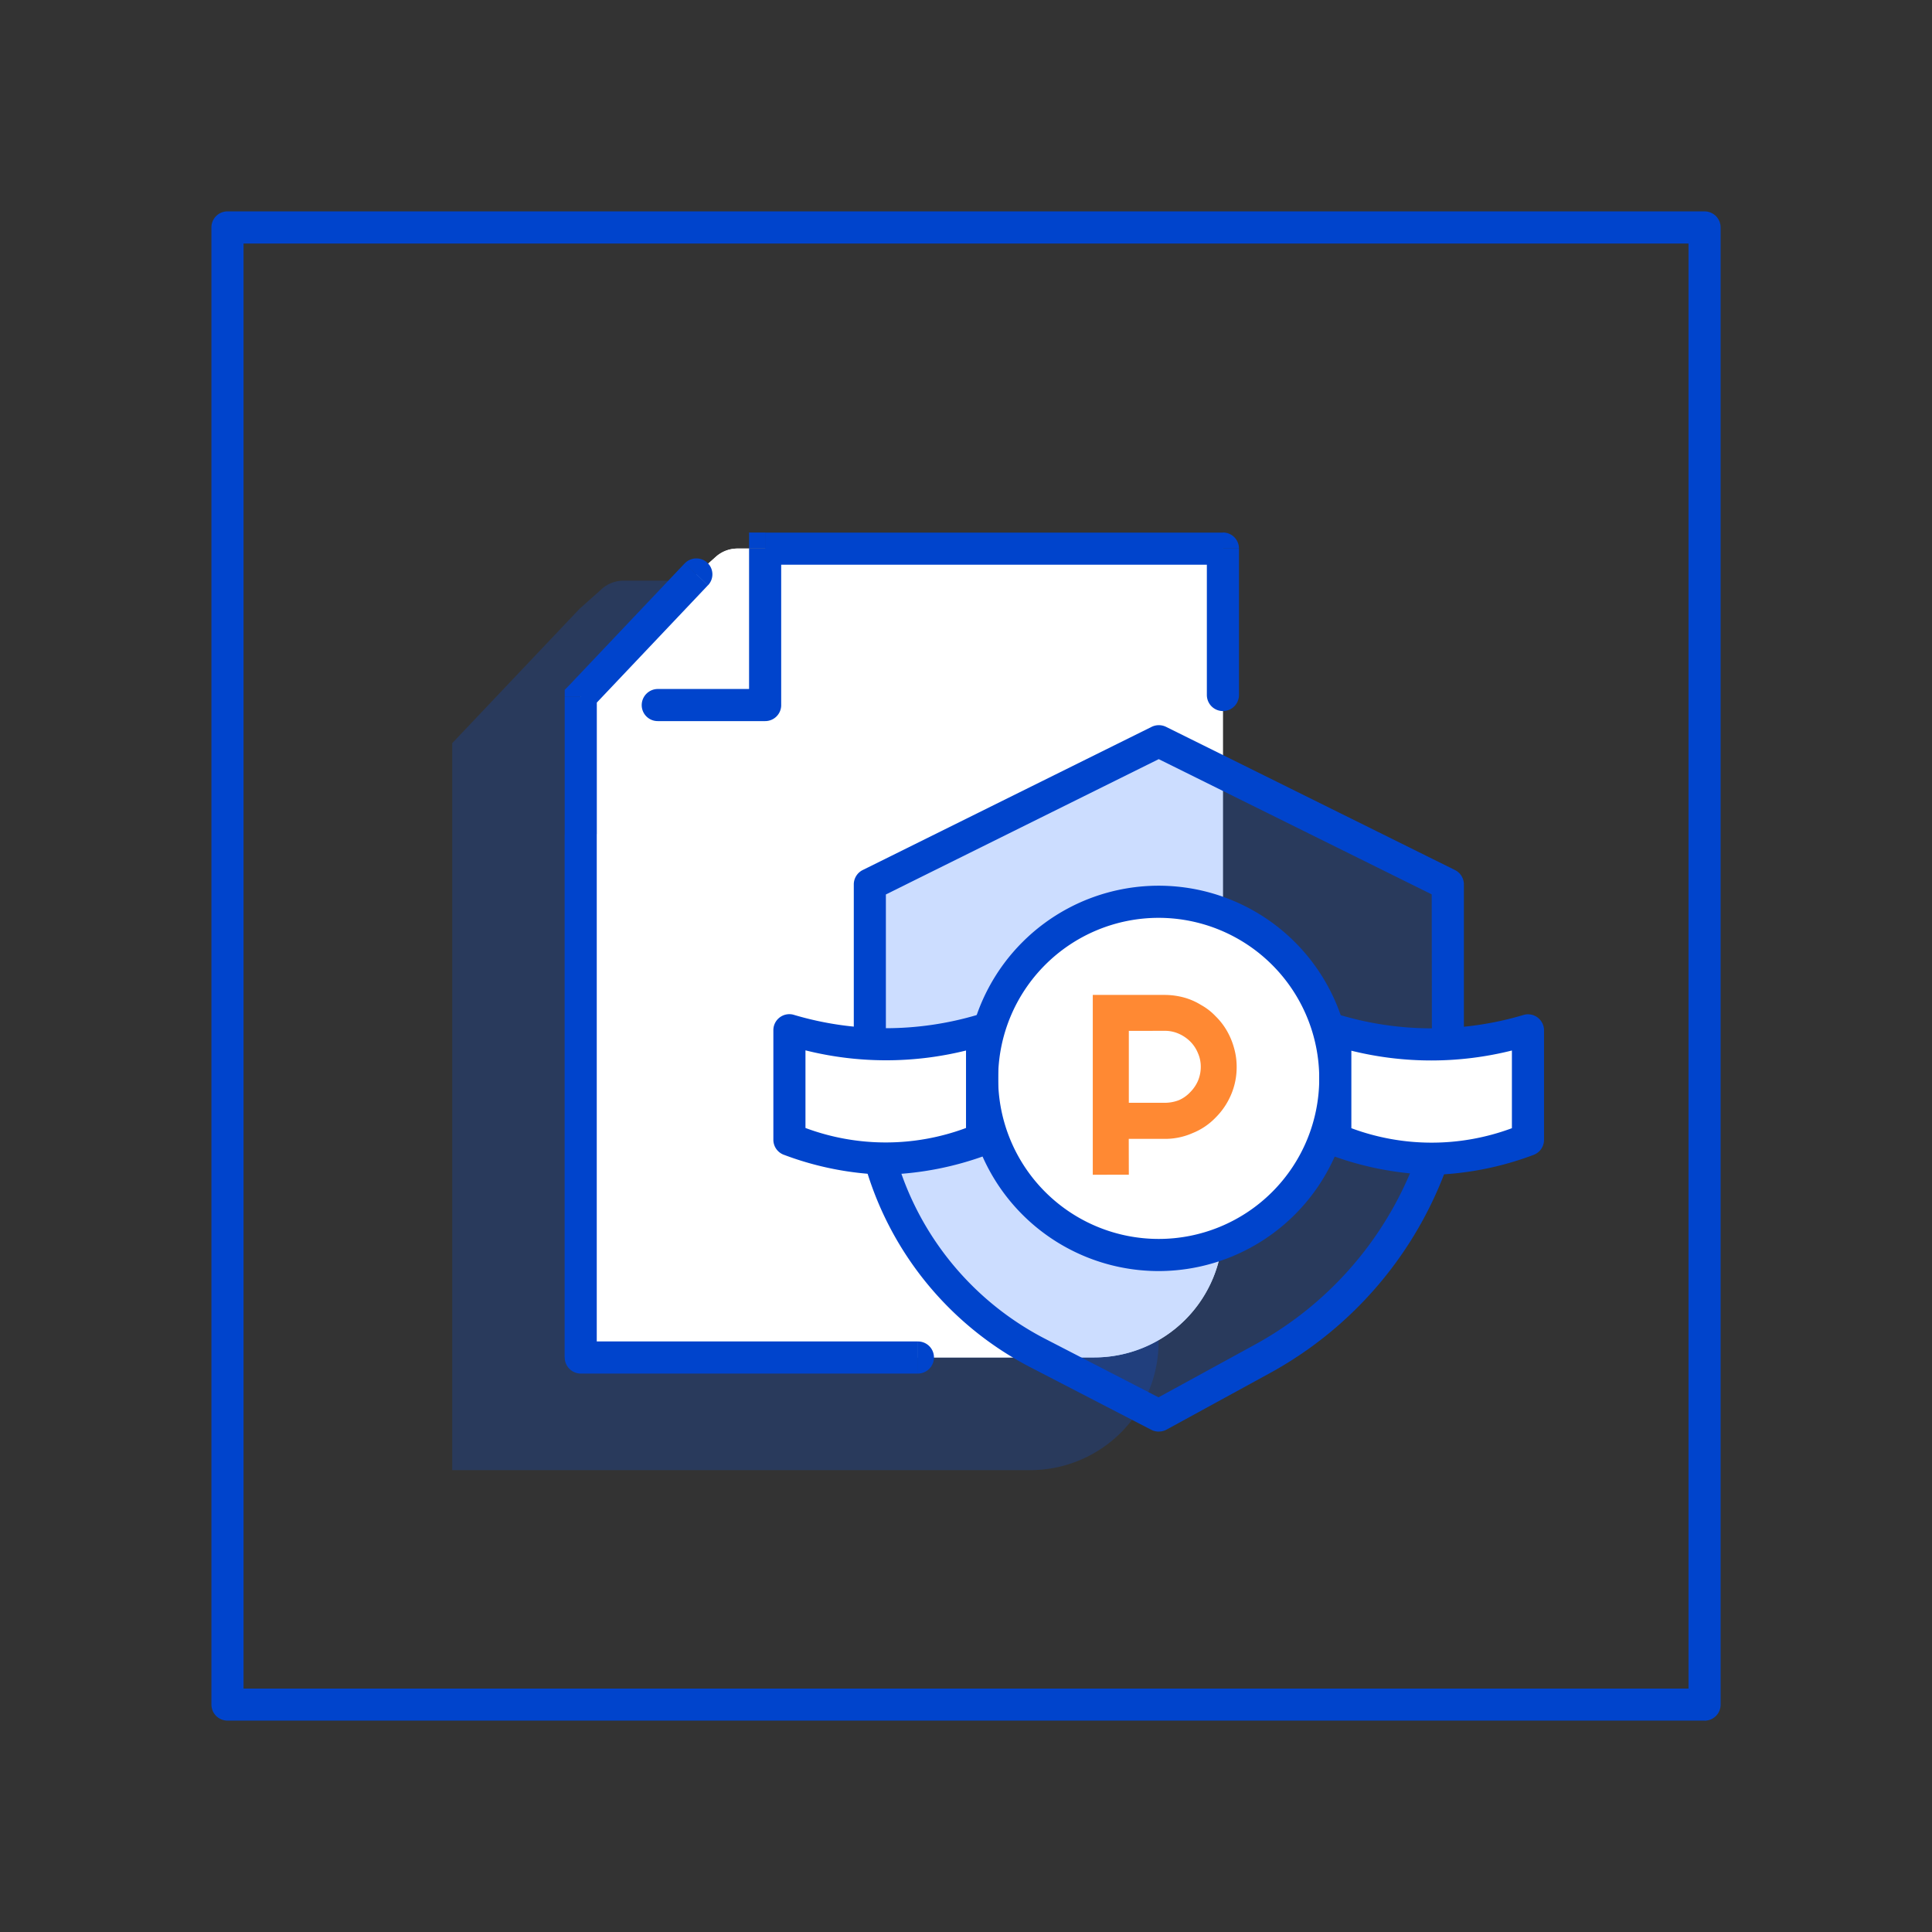 <svg xmlns="http://www.w3.org/2000/svg" xmlns:xlink="http://www.w3.org/1999/xlink" width="100" height="100" viewBox="0 0 100 100">
  <rect x="0" y="0" width="100" height="100" fill="#333333" stroke="none"/>
  <defs>
    <clipPath id="clip-path">
      <rect id="사각형_26948" data-name="사각형 26948" width="36.566" height="46.039" transform="translate(154.646 351.525)" fill="none"/>
    </clipPath>
    <clipPath id="clip-path-2">
      <rect id="사각형_26949" data-name="사각형 26949" width="29.917" height="34.903" transform="translate(176.253 359.835)" fill="none"/>
    </clipPath>
    <clipPath id="clip-path-3">
      <rect id="사각형_26950" data-name="사각형 26950" width="7.447" height="9.308" transform="translate(187.803 372.965)" fill="none"/>
    </clipPath>
  </defs>
  <g id="그룹_47486" data-name="그룹 47486" transform="translate(-1495 -3242)">
    <rect id="사각형_26958" data-name="사각형 26958" width="100" height="100" transform="translate(1495 3242)" fill="none"/>
    <g id="그룹_47463" data-name="그룹 47463" transform="translate(-669.238 898.531)">
      <path id="패스_68813" data-name="패스 68813" d="M161.295,364.638v-7.13l5.983-6.316,1.024-.914a1.68,1.68,0,0,1,1.1-.416h25.13v35.219a6.658,6.658,0,0,1-6.648,6.648H161.295Z" transform="translate(2033 2022)" fill="#fff"/>
      <g id="그룹_47437" data-name="그룹 47437" transform="translate(2033 2022)" opacity="0.2">
        <g id="그룹_47436" data-name="그룹 47436">
          <g id="그룹_47435" data-name="그룹 47435" clip-path="url(#clip-path)">
            <path id="패스_68814" data-name="패스 68814" d="M154.646,367.779v-7.845l6.582-6.947,1.173-1.047a1.68,1.68,0,0,1,1.1-.416h27.706v39.391a6.647,6.647,0,0,1-6.648,6.648H154.646Z" fill="#05f"/>
          </g>
        </g>
      </g>
      <path id="패스_68815" data-name="패스 68815" d="M161.295,364.638v-7.13l5.983-6.316,1.024-.914a1.68,1.68,0,0,1,1.1-.416h25.13v35.219a6.658,6.658,0,0,1-6.648,6.648H161.295Z" transform="translate(2033 2022)" fill="#fff"/>
      <path id="패스_68816" data-name="패스 68816" d="M219.466,410.527H143.012a.831.831,0,0,1-.831-.831V333.242a.83.83,0,0,1,.831-.831h76.454a.83.83,0,0,1,.831.831V409.7a.83.83,0,0,1-.831.831m-75.623-1.662h74.792V334.073H143.843Z" transform="translate(2033 2022)" fill="#04c"/>
      <g id="그룹_47440" data-name="그룹 47440" transform="translate(2033 2022)" opacity="0.2">
        <g id="그룹_47439" data-name="그룹 47439">
          <g id="그룹_47438" data-name="그룹 47438" clip-path="url(#clip-path-2)">
            <path id="패스_68817" data-name="패스 68817" d="M176.253,367.248l14.958-7.413,14.959,7.413v11.335a19.1,19.1,0,0,1-9.582,13.214l-5.377,2.941-6.2-3.207a16.289,16.289,0,0,1-8.754-12.948Z" fill="#05f"/>
          </g>
        </g>
      </g>
      <path id="패스_68818" data-name="패스 68818" d="M191.211,395.568a.839.839,0,0,1-.381-.092l-6.2-3.207a17.042,17.042,0,0,1-9.2-13.609l0-11.413a.831.831,0,0,1,.462-.745l14.958-7.413a.848.848,0,0,1,.739,0l14.958,7.413a.831.831,0,0,1,.462.745v11.336a19.9,19.9,0,0,1-10.012,13.942l-5.379,2.941a.828.828,0,0,1-.4.1m-14.127-27.8v10.82a15.363,15.363,0,0,0,8.3,12.209l5.812,3,4.989-2.729a18.209,18.209,0,0,0,9.164-12.637l-.013-10.667-14.129-7Z" transform="translate(2033 2022)" fill="#04c"/>
      <path id="패스_68819" data-name="패스 68819" d="M170.841,349.031h-.831v.831h.831Zm-9.546,8.477-.6-.565-.227.233v.332Zm32.41-.066a.831.831,0,1,0,1.662,0Zm.831-7.58h.831a.828.828,0,0,0-.831-.831Zm-23.695,8.1v.831a.828.828,0,0,0,.832-.831Zm-5.557-.831a.837.837,0,0,0-.831.831.827.827,0,0,0,.831.831Zm2.6-5.369a.818.818,0,0,0-.031-1.163.832.832,0,0,0-1.175.033Zm-6.586,39.972h-.831a.837.837,0,0,0,.831.831Zm17.451.831a.837.837,0,0,0,.831-.831.827.827,0,0,0-.831-.831Zm-18.282-27.922h1.662v-7.13h-1.662Zm34.9-14.776h-1.662v7.579h1.662Zm-.831-.831H170.842v1.662h23.694Zm-24.526,8.926h1.662v-8.094H170.01Zm.831-.831h-5.558v1.662h5.558Zm-8.943.947,5.983-6.316-1.206-1.13-5.984,6.316Zm.228,6.565h-1.662v27.091h1.662Zm-.831,27.922h17.452V390.9H161.295Z" transform="translate(2033 2022)" fill="#04c"/>
      <path id="패스_68820" data-name="패스 68820" d="M191.212,368.145a9.142,9.142,0,1,1-9.141,9.141,9.141,9.141,0,0,1,9.141-9.141" transform="translate(2033 2022)" fill="#fff"/>
      <path id="패스_68821" data-name="패스 68821" d="M191.212,387.259a9.973,9.973,0,1,1,9.972-9.973,9.984,9.984,0,0,1-9.972,9.973m0-18.283a8.31,8.31,0,1,0,8.31,8.31,8.32,8.32,0,0,0-8.31-8.31" transform="translate(2033 2022)" fill="#04c"/>
      <path id="패스_68822" data-name="패스 68822" d="M172.1,374.793a17.415,17.415,0,0,0,9.972,0v5.668a13.194,13.194,0,0,1-9.972,0Z" transform="translate(2033 2022)" fill="#fff"/>
      <path id="패스_68823" data-name="패스 68823" d="M177.067,382.274a16.069,16.069,0,0,1-5.235-1.026.829.829,0,0,1-.565-.787v-5.668a.828.828,0,0,1,1.027-.806,16.664,16.664,0,0,0,9.57,0,.832.832,0,0,1,1.037.8v5.668a.834.834,0,0,1-.568.789,16.367,16.367,0,0,1-5.266,1.024m-4.138-2.415a11.9,11.9,0,0,0,8.31,0v-4.009a17.179,17.179,0,0,1-8.31-.009Z" transform="translate(2033 2022)" fill="#04c"/>
      <path id="패스_68824" data-name="패스 68824" d="M210.325,374.793a17.415,17.415,0,0,1-9.972,0v5.668a13.194,13.194,0,0,0,9.972,0Z" transform="translate(2033 2022)" fill="#fff"/>
      <path id="패스_68825" data-name="패스 68825" d="M205.356,382.274a16.373,16.373,0,0,1-5.266-1.024.834.834,0,0,1-.568-.789v-5.668a.831.831,0,0,1,1.037-.8,16.638,16.638,0,0,0,9.57,0,.829.829,0,0,1,1.027.807v5.668a.83.83,0,0,1-.565.787,16.1,16.1,0,0,1-5.235,1.026m-4.172-2.417a11.907,11.907,0,0,0,8.31,0v-4.021a17.168,17.168,0,0,1-8.31.01Z" transform="translate(2033 2022)" fill="#04c"/>
      <g id="그룹_47443" data-name="그룹 47443" transform="translate(2033 2022)" opacity="0.8">
        <g id="그룹_47442" data-name="그룹 47442">
          <g id="그룹_47441" data-name="그룹 47441" clip-path="url(#clip-path-3)">
            <path id="패스_68826" data-name="패스 68826" d="M189.666,374.827v3.723h1.863a2.065,2.065,0,0,0,.721-.133,1.76,1.76,0,0,0,.591-.415,1.917,1.917,0,0,0,.4-.582,1.87,1.87,0,0,0,.149-.731,1.731,1.731,0,0,0-.149-.715,1.8,1.8,0,0,0-.4-.6,1.952,1.952,0,0,0-.591-.4,1.751,1.751,0,0,0-.721-.15Zm0,7.446H187.8v-9.307h3.726a3.861,3.861,0,0,1,.987.132,3.362,3.362,0,0,1,.883.383,3.12,3.12,0,0,1,.755.582,3.507,3.507,0,0,1,.583.747,3.749,3.749,0,0,1,.377.9,3.507,3.507,0,0,1,.136.981,3.607,3.607,0,0,1-.292,1.446,3.719,3.719,0,0,1-.8,1.18,3.4,3.4,0,0,1-1.187.8,3.516,3.516,0,0,1-1.443.3h-1.863Z" fill="#ff6b00"/>
          </g>
        </g>
      </g>
    </g>
  </g>
</svg>
